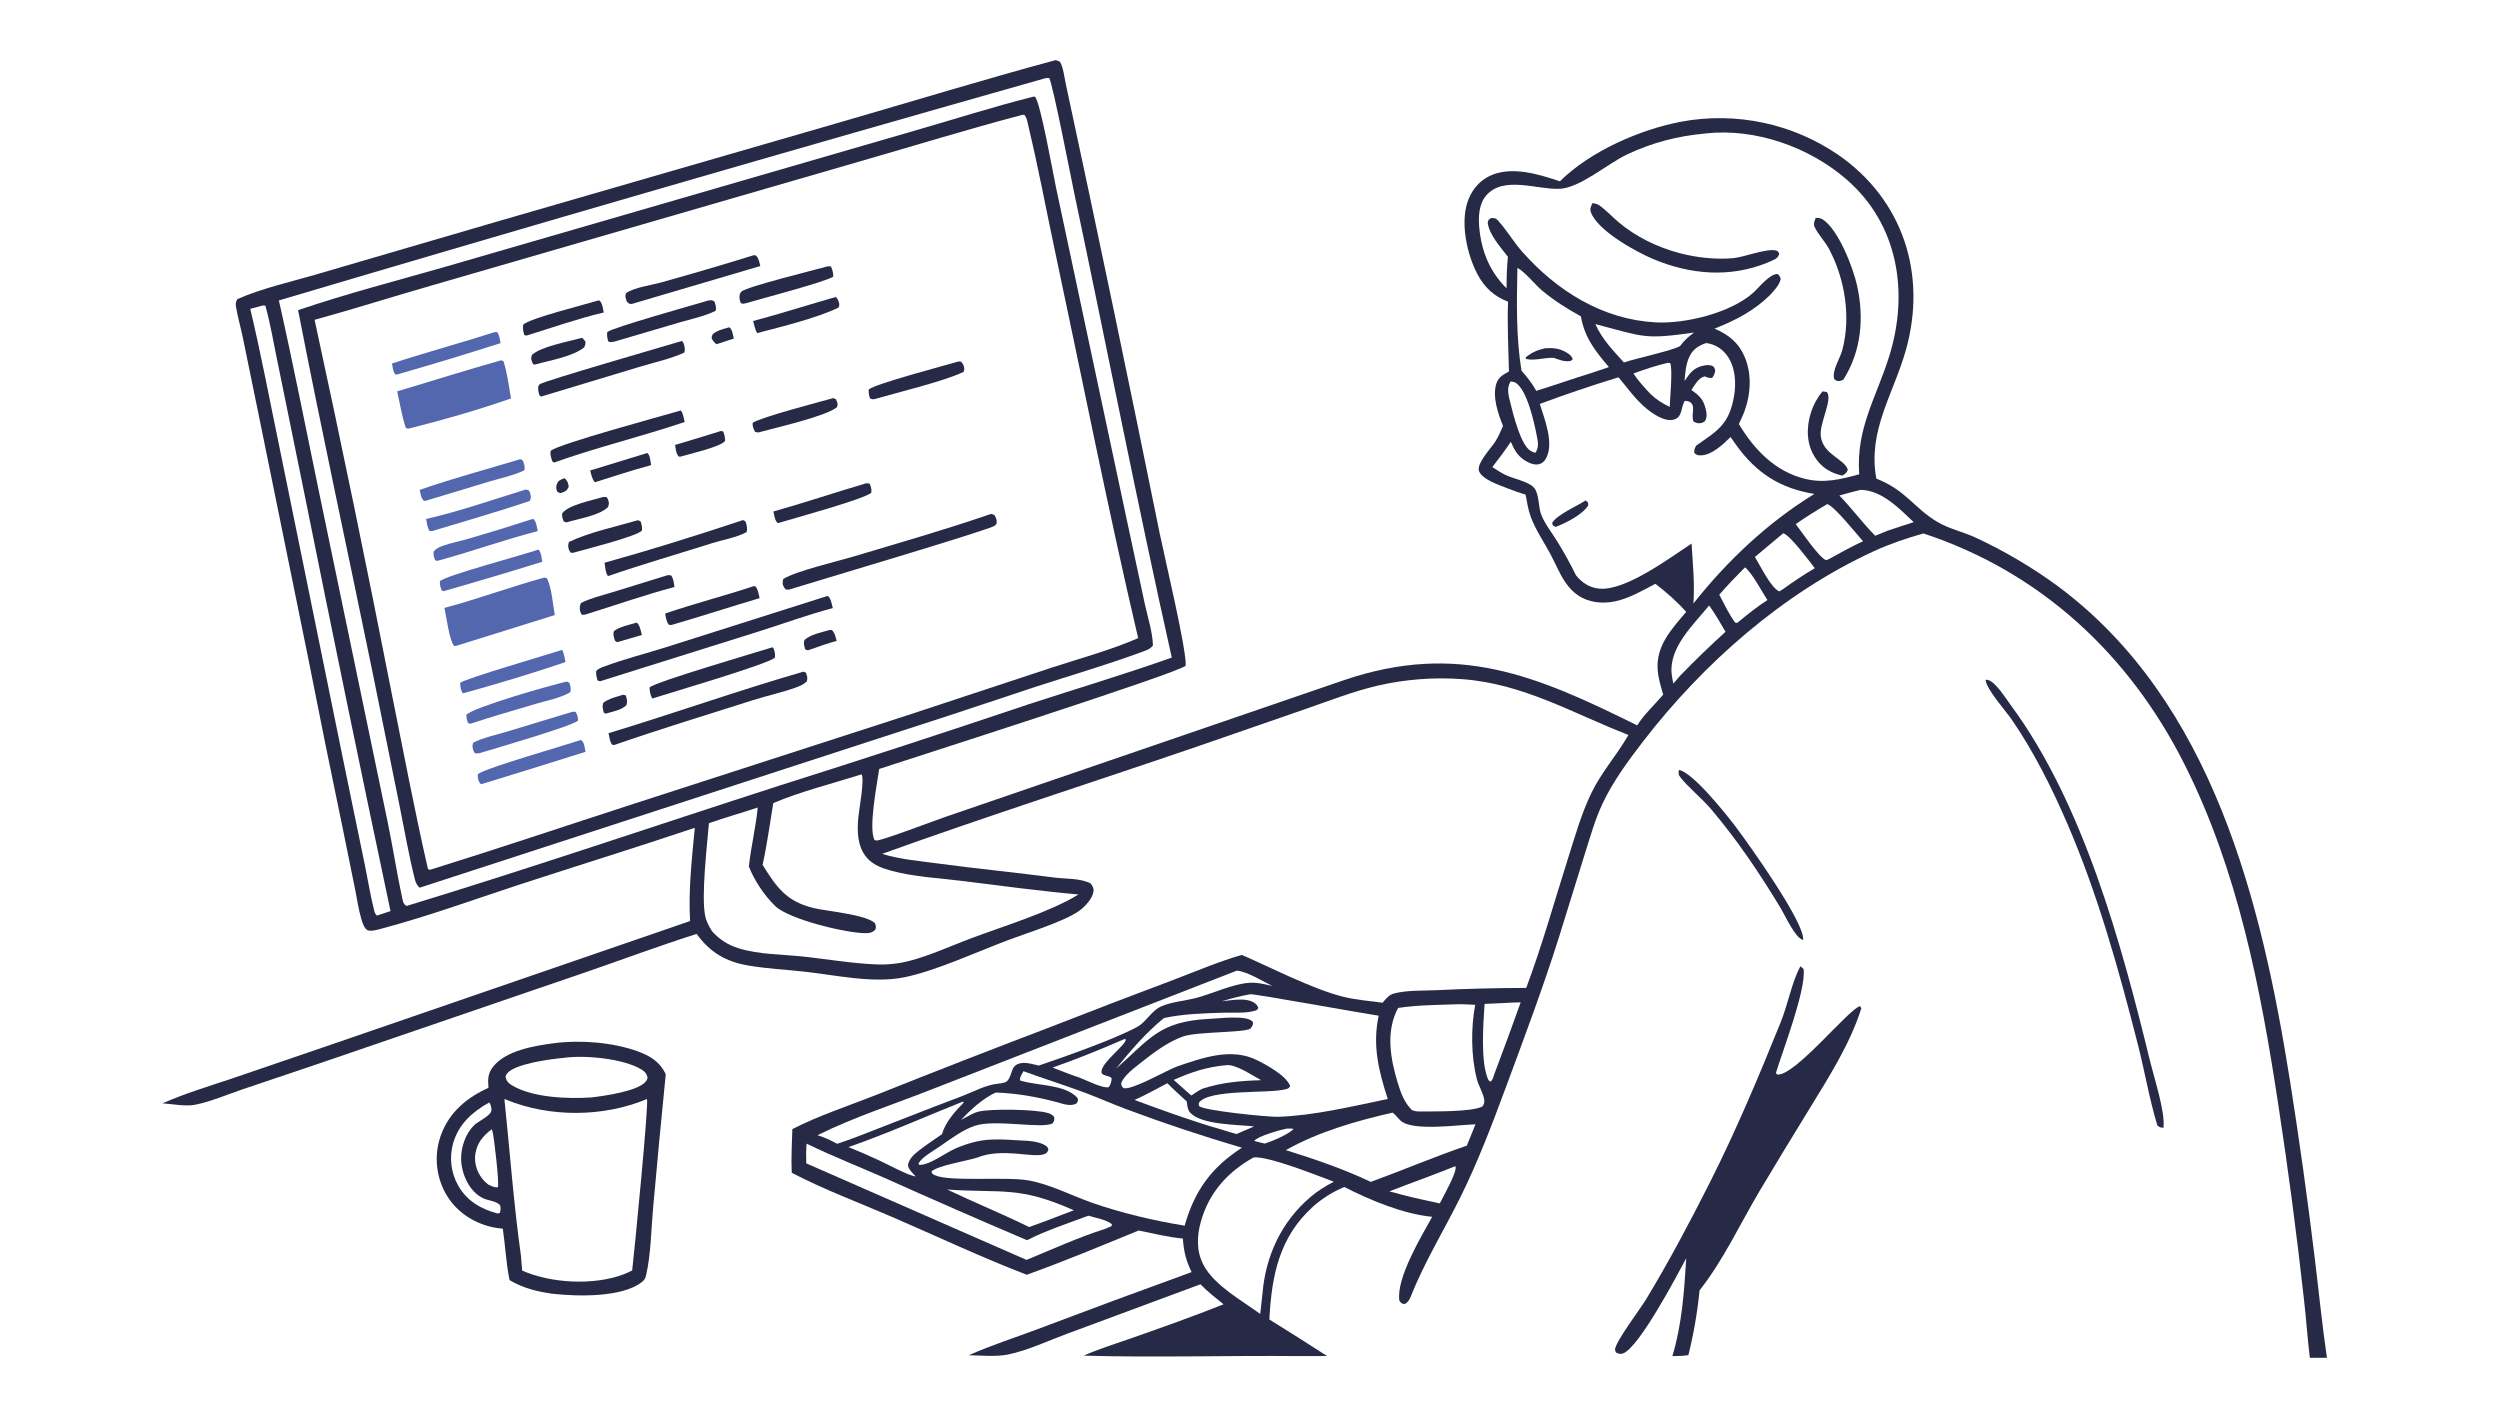 <svg xmlns="http://www.w3.org/2000/svg" style="display: block;" viewBox="0 0 2048 1152" width="1820" height="1024" preserveAspectRatio="none"><path transform="translate(0,0)" fill="rgb(255,255,255)" d="M 0 0 L 2048 0 L 2048 1152 L 0 1152 L 0 0 z"></path><path transform="translate(0,0)" fill="rgb(39,42,70)" d="M 864.88 49.211 L 868.249 50.497 C 871.066 54.878 871.871 63.146 873.017 68.353 C 899.421 190.984 925.081 313.772 949.997 436.714 C 953.745 455.056 972.255 532.793 971.326 545.191 C 966.329 550.976 741.437 622.729 720.237 629.776 C 718.499 642.049 711.402 677.753 716.304 687.815 C 716.838 688.009 717.338 688.371 717.905 688.397 C 722.205 688.598 766.589 671.706 774.319 669.088 L 1101.35 556.924 C 1194.29 525.48 1258.97 553.342 1341.2 594.094 C 1346.84 585.007 1355.54 577.132 1362.49 568.93 C 1360.57 562.365 1358.54 555.71 1357.98 548.862 C 1356.36 528.924 1369.43 515.198 1381.35 501.092 C 1373.61 492.547 1365.21 485.107 1356.06 478.111 C 1345.7 483.622 1334.69 490.033 1323.13 492.492 C 1312.87 494.673 1301.72 493.61 1292.86 487.671 C 1288.75 484.919 1285.4 481.314 1282.59 477.275 C 1277.59 470.11 1274.34 461.686 1270.22 454.002 C 1264.84 443.969 1258.07 434.154 1254.06 423.487 C 1251.87 417.66 1250.95 411.212 1249.76 405.105 C 1244.81 403.625 1239.93 401.925 1235.13 400.01 C 1228.59 397.378 1214.45 392.946 1211.65 385.947 C 1209.2 379.818 1221.67 366.813 1224.93 361.669 C 1227.46 357.692 1229.35 353.182 1231.28 348.892 C 1227.25 338.931 1222.49 325.125 1225.71 314.48 C 1227.42 308.802 1231.25 306.974 1236.13 304.248 C 1235.72 285.094 1234.66 266.314 1235.39 247.109 C 1223.78 242.633 1215.98 235.374 1210.19 224.297 C 1201.76 208.196 1196.44 183.517 1202.02 165.958 C 1204.99 156.62 1211.05 148.716 1219.92 144.315 C 1237.53 135.573 1260.39 142.563 1277.84 148.519 C 1302.76 123.852 1343.42 106.013 1377.59 99.598 C 1422.17 91.402 1468.19 101.122 1505.64 126.646 C 1559.08 163.478 1578.81 224.846 1561.24 286.909 C 1551.03 322.988 1529.84 352.878 1537.09 391.974 C 1561.57 401.631 1567.74 415.982 1587.18 427.505 C 1596.36 432.949 1607.94 435.562 1617.75 439.988 C 1641.9 451.134 1664.86 464.689 1686.29 480.448 C 1812.56 574.622 1852.61 738.277 1876.03 885.587 C 1883.64 933.789 1890.39 982.124 1896.26 1030.57 C 1899.59 1057.71 1902.27 1085 1906.22 1112.06 L 1892.24 1112.04 C 1890.28 1096.54 1889.33 1080.9 1887.53 1065.38 C 1881.59 1011.59 1874.52 957.935 1866.33 904.445 C 1851.83 809.056 1833.18 712.447 1789.34 625.579 C 1744.12 535.951 1671.63 468.501 1575.67 436.899 C 1561.67 440.834 1547.95 445.495 1534.73 451.585 C 1460.69 485.699 1395.43 543.118 1345.87 607.427 C 1333.85 623.023 1321.32 640.093 1312.91 657.908 C 1306.72 671.003 1302.8 685.148 1298.42 698.921 L 1277.13 767.502 C 1263.97 809.158 1248.65 849.895 1233.48 890.842 C 1222.41 920.736 1210.88 951.073 1196.76 979.683 C 1183.07 1007.39 1167.09 1033.22 1155.61 1062.03 C 1154.57 1064.63 1153.2 1066.87 1150.55 1068.04 C 1147.87 1067.47 1147.91 1067.47 1146.36 1065.19 C 1143.67 1046.78 1164.29 1012.78 1173.23 996.563 C 1149.64 994.353 1122.29 982.894 1101.2 972.128 C 1091.69 976.248 1083.39 981.263 1075.65 988.211 C 1047.91 1013.14 1041.66 1045.06 1039.87 1080.66 C 1055.72 1090.49 1071.49 1100.46 1087.17 1110.58 L 1064.25 1110.64 C 1005.44 1110.07 946.507 1111.94 887.714 1110.28 C 900.429 1104.63 914.134 1100.49 927.267 1095.85 C 952.416 1086.96 977.557 1078.15 1002.32 1068.21 C 995.828 1062.96 989.23 1057.85 983.432 1051.83 L 874.939 1092.05 C 859.085 1097.86 842.246 1105.95 825.795 1109.33 C 815.895 1111.36 803.866 1110.1 793.69 1109.94 C 811.746 1101.8 831.097 1095.73 849.642 1088.71 C 891.71 1072.8 933.888 1057.17 976.173 1041.84 C 971.511 1032.42 969.752 1024.82 968.989 1014.36 C 956.988 1013.35 944.614 1010.13 932.775 1007.78 C 902.521 1020.19 871.902 1032.98 841.141 1044.03 C 804.247 1029.86 768.004 1012.78 731.715 997.061 C 704.211 985.146 675.132 974.365 648.606 960.526 C 648.02 948.649 648.742 936.634 649.086 924.752 C 670.764 913.55 695.532 905.572 718.315 896.532 C 764.483 878.071 810.811 860.013 857.293 842.358 C 892.478 828.607 927.754 815.088 963.118 801.805 C 980.967 795.051 998.999 787.281 1017.36 782.076 C 1041.54 792.587 1074.79 809.793 1099.7 816.177 C 1110.33 818.901 1121.81 819.774 1132.67 821.219 C 1133.7 819.931 1134.75 818.648 1135.9 817.461 C 1137.61 815.697 1139.6 814.261 1142.01 813.64 C 1152.62 810.902 1165.02 811.454 1175.97 810.985 C 1200.72 809.781 1225.5 809.154 1250.28 809.103 C 1263.27 774.481 1273.23 738.635 1284.41 703.39 C 1290.12 685.401 1295.29 666.872 1303.48 649.813 C 1311.71 632.667 1324.12 618.99 1333.5 602.77 L 1333.99 601.917 C 1288.25 584.172 1247.68 559.752 1197.41 556.202 C 1174.31 554.549 1151.1 556.352 1128.54 561.551 C 1108.59 566.23 1089.53 573.721 1070.2 580.434 L 980.386 611.529 C 894.572 640.898 807.955 668.609 722.622 699.317 C 737.542 703.888 753.784 705.24 769.227 707.307 C 800.663 711.514 832.229 714.626 863.681 718.698 C 872.798 719.878 885.123 719.152 893.38 723.509 C 895.128 725.718 896.197 727.386 895.743 730.42 C 894.9 736.061 888.635 742.68 884.207 745.88 C 872.099 754.631 841.21 764.133 825.89 769.919 C 800.557 779.487 766.683 795.072 741.108 800.347 C 715.122 805.706 684.546 798.516 658.285 795.712 C 643.404 794.124 628.18 793.31 613.424 790.846 C 594.945 787.759 581.632 780.148 570.703 764.856 C 540.29 774.526 510.158 785.811 479.963 796.192 L 267.363 868.975 L 198.304 892.3 C 185.908 896.524 172.824 902.128 160.011 904.766 C 152.185 906.376 141.204 904.173 133.098 903.634 C 151.299 895.562 171.184 889.672 190.081 883.278 L 275.245 854.178 L 565.312 754.342 C 563.805 729.587 566.824 702.69 569.192 677.972 C 521.224 694.101 472.752 709.035 424.642 724.78 C 388.041 736.758 351.212 750.222 314.041 760.162 C 310.902 761.002 303.776 763.295 300.993 761.786 C 298.361 760.358 296.941 755.82 296.121 753.108 C 293.736 745.223 292.604 736.713 290.954 728.627 L 281.269 680.929 C 271.429 633.828 261.862 586.67 252.569 539.457 L 212.004 340.235 L 198.889 276.307 C 197.164 268.005 194.747 259.641 193.342 251.301 C 192.875 248.533 193.125 247.349 194.417 244.983 C 215.59 235.695 239.373 230.642 261.509 224.034 L 410.115 180.617 L 688.824 99.971 C 747.44 82.987 805.965 65.089 864.88 49.211 z"></path><path transform="translate(0,0)" fill="rgb(255,255,255)" d="M 855.983 64.162 C 857.17 63.819 858.289 63.881 859.514 63.882 C 862.624 69.435 877.358 145.605 879.961 157.899 C 906.812 284.712 931.571 412.088 959.918 538.561 C 921.395 552.196 882.016 563.96 843.147 576.624 C 774.898 599.601 706.435 621.942 637.77 643.643 C 536.314 676.338 435.191 710.86 333.234 741.918 C 333.081 741.868 332.913 741.852 332.774 741.769 C 330.66 740.515 330.223 738.893 329.72 736.589 C 325.115 715.507 321.888 693.923 317.468 672.747 L 260.781 400.218 C 250.109 348.785 240.033 297.291 228.448 246.044 C 437.259 184.159 646.442 123.53 855.983 64.162 z"></path><path transform="translate(0,0)" fill="rgb(39,42,70)" d="M 846.652 79.141 L 847.827 79.159 C 852.246 83.408 862.584 141.692 864.922 152.746 L 923.175 426.226 L 937.797 494.458 C 940.135 505.321 944.251 517.694 944.482 528.702 C 941.92 531.977 938.095 532.963 934.244 534.375 C 905.938 544.748 876.821 553.23 848.155 562.556 C 802.285 577.942 756.318 593.036 710.256 607.836 L 343.74 727.027 C 341.538 725.001 340.522 722.85 339.805 719.999 C 334.869 700.361 331.398 680.109 327.384 660.248 L 304.923 549.234 C 284.734 450.826 263.362 352.625 244.206 254.011 C 283.533 240.591 324.404 230.091 364.358 218.617 L 545.947 165.982 L 749 107.092 C 781.506 97.714 813.837 87.382 846.652 79.141 z"></path><path transform="translate(0,0)" fill="rgb(255,255,255)" d="M 837.09 94.174 L 839.062 94.017 C 841.289 96.042 842.167 102.108 842.874 105.07 C 850.725 137.939 856.922 171.288 863.974 204.343 C 886.601 310.389 907.625 417.061 932.37 522.618 C 909.7 532.503 884.736 539.19 861.209 546.889 L 743.64 585.715 L 518.934 658.384 C 463.465 676.351 408.183 694.996 352.504 712.3 C 351.754 712.461 351.259 712.015 350.58 711.697 C 339.669 664.225 330.62 616.05 320.969 568.293 C 300.924 465.964 279.841 363.842 257.723 261.942 C 289.86 253.09 321.712 242.956 353.761 233.75 L 704.484 132.165 C 748.647 119.467 792.654 105.877 837.09 94.174 z"></path><path transform="translate(0,0)" fill="rgb(83,103,175)" d="M 410.474 295.103 L 412.403 295.727 C 415.615 305.397 416.802 316.276 418.648 326.308 C 391.353 335.822 362.256 344.205 334.221 351.161 L 332.378 350.326 C 329.251 340.732 327.552 330.36 325.363 320.5 C 353.748 312.107 381.975 303.093 410.474 295.103 z"></path><path transform="translate(0,0)" fill="rgb(83,103,175)" d="M 445.605 473.093 C 446.271 473.049 447.426 473.459 448.039 473.605 C 452.048 481.802 452.847 494.696 454.459 503.734 L 373.201 529.109 L 371.849 528.881 C 367.927 523.637 365.765 505.269 364.094 497.894 C 391.427 490.54 418.253 480.653 445.605 473.093 z"></path><path transform="translate(0,0)" fill="rgb(39,42,70)" d="M 677.935 488.076 C 678.063 488.143 678.202 488.194 678.32 488.278 C 680.732 490.01 681.466 495.185 682.235 498.022 C 661.479 503.485 640.972 511.103 620.462 517.51 L 491.522 557.977 L 489.492 557.246 C 488.748 554.58 488.027 552.306 488.442 549.499 C 490.216 547.567 492.729 546.717 495.14 545.813 C 511.773 539.57 529.538 535.196 546.493 529.774 L 677.935 488.076 z"></path><path transform="translate(0,0)" fill="rgb(39,42,70)" d="M 811.613 420.965 C 812.798 420.951 813.487 421.331 814.591 421.759 C 815.997 424.173 816.716 425.653 816.517 428.48 C 816.146 428.999 815.568 430.108 815.097 430.469 C 810.436 434.044 665.16 476.967 646.292 482.919 L 643.683 482.798 C 643.311 482.369 642.825 481.845 642.497 481.355 C 640.84 478.875 640.955 476.885 641.613 474.21 C 651.357 467.888 686.122 459.694 698.911 455.865 C 736.462 444.623 774.584 433.754 811.613 420.965 z"></path><path transform="translate(0,0)" fill="rgb(39,42,70)" d="M 658.243 550.064 L 660.265 550.928 C 661.182 553.943 661.885 555.113 660.871 558.195 C 658.383 560.452 655.46 561.797 652.329 562.946 C 640.93 567.127 628.659 569.671 617.045 573.364 C 579.099 585.427 540.826 597.077 503.218 610.142 L 501.599 609.99 C 499.46 607.656 499.211 603.598 498.531 600.482 C 551.951 584.254 604.567 565.597 658.243 550.064 z"></path><path transform="translate(0,0)" fill="rgb(39,42,70)" d="M 608.536 425.986 C 609.903 426.234 609.984 426.596 610.949 427.53 C 611.698 430.477 612.548 432.831 611.584 435.836 C 603.309 440.28 592.023 442.106 582.994 444.971 C 554.912 453.881 526.439 462.027 498.614 471.677 L 497.833 471.54 C 495.929 468.509 495.772 464.391 495.266 460.879 C 533.103 450.35 571.253 438.389 608.536 425.986 z"></path><path transform="translate(0,0)" fill="rgb(39,42,70)" d="M 558.757 279.199 C 559.321 279.981 559.734 280.584 560.077 281.49 C 560.926 283.73 561.451 286.579 560.525 288.816 C 548.997 294.056 535.396 296.918 523.259 300.647 L 443.203 324.818 L 441.838 323.547 C 441 321.005 440.761 319.094 440.923 316.422 C 441.355 315.835 441.697 315.171 442.218 314.662 C 444.64 312.3 546.374 282.92 558.757 279.199 z"></path><path transform="translate(0,0)" fill="rgb(39,42,70)" d="M 557.764 336.188 C 559.564 338.285 560.212 342.862 560.927 345.598 C 525.512 357.563 488.95 366.329 453.722 378.866 L 452.416 377.744 C 451.535 374.886 450.315 372.021 451.271 369.042 C 459.255 363.194 540.384 341.203 557.764 336.188 z"></path><path transform="translate(0,0)" fill="rgb(39,42,70)" d="M 617.642 208.968 L 619.355 209.326 C 621.638 211.614 622.072 214.838 622.858 217.88 L 517.45 248.97 C 515.164 248.873 515.127 248.529 513.513 247.036 C 512.669 244.192 511.643 242.761 513.016 239.953 C 520.168 235.221 533.633 233.61 542.026 231.187 C 567.337 224.146 592.545 216.739 617.642 208.968 z"></path><path transform="translate(0,0)" fill="rgb(39,42,70)" d="M 632.728 530.142 L 633.556 530.77 C 634.638 533.569 635.19 535.422 634.808 538.505 C 630.806 543.524 546.474 568.147 534.33 572.081 C 532.816 569.295 532.07 566.157 532.167 562.987 C 537.125 558.328 620.639 533.97 632.728 530.142 z"></path><path transform="translate(0,0)" fill="rgb(39,42,70)" d="M 580.541 246.021 C 582.932 245.872 583.286 245.642 585.352 247.024 C 586.131 249.882 587.086 251.662 586.205 254.561 C 577.134 259.069 566.042 261.315 556.319 264.177 L 503.296 279.784 C 501.167 280.155 500.39 280.528 498.363 279.669 C 497.447 276.821 497.031 274.98 497.474 271.949 C 501.196 268.417 569.998 249.212 580.541 246.021 z"></path><path transform="translate(0,0)" fill="rgb(83,103,175)" d="M 405.117 272.044 L 407.024 271.875 C 409.273 274.364 409.366 277.76 410.058 281.013 C 381.94 290.003 353.688 298.566 325.31 306.7 L 323.938 306.749 C 321.835 304.254 321.745 300.881 321.1 297.705 C 348.938 288.576 377.227 280.993 405.117 272.044 z"></path><path transform="translate(0,0)" fill="rgb(83,103,175)" d="M 436.363 425.025 L 436.997 425.1 C 439.416 427.186 439.786 431.804 440.544 434.964 C 413 442.049 386 451.858 358.473 459.286 C 357.701 459.478 357.131 459.03 356.41 458.736 C 355.549 456.104 354.549 454.019 355.536 451.28 C 357.591 449.143 359.924 448.041 362.677 447.051 C 369.617 444.556 377.169 443.158 384.274 441.07 C 401.724 436.009 419.09 430.66 436.363 425.025 z"></path><path transform="translate(0,0)" fill="rgb(83,103,175)" d="M 475.751 606.088 C 475.978 606.19 476.222 606.259 476.431 606.394 C 478.637 607.812 479.119 613.282 479.657 615.733 C 451.225 624.722 422.746 633.566 394.223 642.265 C 393.663 641.881 393.446 641.792 393.014 641.152 C 391.669 639.16 391.109 636.3 391.502 633.983 C 397.867 628.971 462.272 610.598 475.751 606.088 z"></path><path transform="translate(0,0)" fill="rgb(83,103,175)" d="M 464.374 558.172 C 465.058 558.323 465.939 559.012 466.563 559.376 C 467.239 562.057 468.125 564.312 467.055 566.998 C 459.177 571.67 447.664 573.824 438.855 576.46 C 420.996 581.805 403.029 586.9 385.329 592.751 C 384.595 592.758 383.928 592.325 383.263 592.031 C 382.55 589.755 382.037 587.818 382.038 585.422 C 387.892 579.077 452.215 560.905 464.374 558.172 z"></path><path transform="translate(0,0)" fill="rgb(83,103,175)" d="M 468.605 583.037 C 469.811 582.768 470.472 582.898 471.674 583.083 C 472.916 585.516 473.437 587.31 473.591 590.04 C 471.154 594.057 401.924 614.027 392.38 616.983 L 389.019 616.949 C 388.539 616.197 388.065 615.486 387.775 614.633 C 387.022 612.422 386.709 610.428 387.657 608.274 C 395.738 604.082 405.845 602.08 414.577 599.424 L 468.605 583.037 z"></path><path transform="translate(0,0)" fill="rgb(83,103,175)" d="M 430.491 400.999 C 431.366 400.931 432.354 401.331 433.189 401.555 C 433.675 402.425 434.211 403.378 434.449 404.35 C 435.023 406.692 435.067 408.176 433.982 410.262 C 407.728 419.226 380.777 426.74 354.244 434.881 L 352.025 434.92 C 350.056 432.518 349.689 428.106 349.052 425.059 C 376.383 418.789 403.663 409.245 430.491 400.999 z"></path><path transform="translate(0,0)" fill="rgb(83,103,175)" d="M 460.567 532.218 C 462.025 535.014 462.554 539.103 463.29 542.216 C 435.716 551.626 407.379 560.054 379.305 567.856 C 377.419 565.762 376.983 562.013 376.96 559.316 C 379.859 556.051 450.905 535.479 460.567 532.218 z"></path><path transform="translate(0,0)" fill="rgb(83,103,175)" d="M 426.197 376.065 C 427.221 376.233 427.687 376.834 428.489 377.467 C 429.386 380.524 430.348 382.177 429.43 385.273 C 420.494 389.474 409.871 391.69 400.395 394.517 L 348.219 410.287 L 347.117 409.999 C 344.79 407.916 344.514 404.167 343.855 401.22 C 370.779 391.741 398.867 384.373 426.197 376.065 z"></path><path transform="translate(0,0)" fill="rgb(83,103,175)" d="M 441.09 450.094 C 443.477 452.449 443.586 456.766 444.216 460.084 C 417.315 468.454 390.312 476.495 363.215 484.205 L 361.721 483.357 C 360.819 480.769 360.168 478.783 360.401 475.979 C 364.291 471.565 429.556 454.187 441.09 450.094 z"></path><path transform="translate(0,0)" fill="rgb(39,42,70)" d="M 546.929 471.076 C 547.904 470.927 548.789 471.136 549.765 471.269 C 551.816 473.827 551.988 477.586 552.542 480.747 C 527.946 487.301 503.585 495.837 479.261 503.397 L 476.669 503.511 C 476.159 502.705 475.652 501.951 475.395 501.019 C 474.707 498.522 474.772 496.203 475.925 493.877 C 483.668 489.863 493.188 487.67 501.544 485.082 L 546.929 471.076 z"></path><path transform="translate(0,0)" fill="rgb(39,42,70)" d="M 708.643 396.086 C 710.181 395.691 710.889 395.719 712.408 396.179 C 713.583 398.831 714.083 400.559 713.82 403.466 C 709.004 408.501 649.516 424.757 639.241 427.88 L 637.107 428.441 C 634.564 425.913 634.384 422.341 633.56 418.892 C 658.715 411.877 683.573 403.462 708.643 396.086 z"></path><path transform="translate(0,0)" fill="rgb(39,42,70)" d="M 617.631 480.009 L 618.805 480.204 C 620.994 482.423 621.53 486.868 622.287 489.884 C 598.157 497.012 574.256 504.863 550.079 511.854 L 547.992 511.749 C 545.839 509.307 545.553 505.606 544.902 502.492 C 568.859 494.274 593.559 487.982 617.631 480.009 z"></path><path transform="translate(0,0)" fill="rgb(39,42,70)" d="M 677.793 218.168 C 678.894 217.968 679.615 218.074 680.713 218.215 C 682.019 221.193 682.593 223.258 682.635 226.567 C 675.706 231.047 622.063 245.053 610.27 248.537 C 608.549 248.873 608.415 248.87 606.814 248.161 C 605.733 245.457 605.571 243.801 606.022 240.926 C 606.39 240.37 607.025 239.057 607.507 238.686 C 612.988 234.463 666.1 221.483 677.793 218.168 z"></path><path transform="translate(0,0)" fill="rgb(39,42,70)" d="M 785.322 296.016 L 787.372 296.22 C 788.02 297.054 788.763 297.969 789.183 298.943 C 790.124 301.126 790.171 302.394 789.418 304.561 C 772.364 312.615 736.001 321.179 716.227 326.923 C 714.59 327.1 714.243 326.935 712.711 326.278 C 711.837 323.689 711.494 321.749 711.649 319.016 C 716.706 314.401 774.96 299.093 785.322 296.016 z"></path><path transform="translate(0,0)" fill="rgb(39,42,70)" d="M 684.764 243.198 C 685.584 244.226 686.45 245.304 686.878 246.563 C 687.649 248.833 687.947 249.737 686.862 251.948 C 668.906 260.611 640.018 267.593 620.297 272.79 C 618.611 270.425 617.814 265.756 616.971 262.916 C 639.712 256.849 662.129 249.643 684.764 243.198 z"></path><path transform="translate(0,0)" fill="rgb(39,42,70)" d="M 490.337 246.038 L 491.142 246.189 C 493.536 248.318 493.919 252.833 494.598 255.914 C 473.34 260.929 452.223 268.405 431.332 274.827 L 429.529 274.452 C 428.549 271.324 428.188 269.231 428.564 265.913 C 433.561 260.749 480.684 249.05 490.337 246.038 z"></path><path transform="translate(0,0)" fill="rgb(39,42,70)" d="M 682.39 326.094 C 683.251 326.168 684.013 326.618 684.801 326.961 C 685.944 329.668 686.577 330.409 685.779 333.348 C 677.29 340.894 635.003 350.339 621.228 354.196 C 620.257 354.183 619.423 353.893 618.491 353.641 C 617.288 351.087 616.185 349.131 616.673 346.21 C 624.89 341.237 669.66 329.685 682.39 326.094 z"></path><path transform="translate(0,0)" fill="rgb(39,42,70)" d="M 522.532 426.07 C 523.189 426.172 524.137 426.713 524.757 426.987 C 525.7 429.676 526.141 431.616 525.893 434.469 C 522.479 439.14 477.106 450.543 469.053 452.844 L 467.43 452.549 C 466.887 451.795 466.293 450.951 466.011 450.058 C 465.285 447.756 465.236 446.079 466.144 443.867 C 482.672 435.849 504.742 431.311 522.532 426.07 z"></path><path transform="translate(0,0)" fill="rgb(39,42,70)" d="M 529.899 371.106 L 530.608 371.252 C 532.667 373.301 532.863 378 533.414 380.938 C 517.911 385.094 502.634 390.131 487.331 394.965 C 484.977 392.536 484.39 388.524 483.485 385.33 L 529.899 371.106 z"></path><path transform="translate(0,0)" fill="rgb(39,42,70)" d="M 474.781 277.166 L 477.02 276.704 L 479.524 279.623 C 479.796 281.713 479.453 282.649 478.514 284.514 C 469.138 292.144 450.046 295.185 438.417 298.551 L 436.98 298.465 C 436.576 297.845 436.165 297.247 435.914 296.544 C 434.983 293.938 434.837 293.015 435.844 290.583 C 443.501 283.789 464.611 280.022 474.781 277.166 z"></path><path transform="translate(0,0)" fill="rgb(39,42,70)" d="M 590.472 353.019 L 592.363 353.288 C 593.581 356.109 593.944 358.081 594.011 361.131 C 590.402 365.996 564.167 371.982 557.211 374.039 L 556.068 373.913 C 553.688 371.45 553.638 367.773 552.992 364.436 C 565.509 360.709 578.003 356.903 590.472 353.019 z"></path><path transform="translate(0,0)" fill="rgb(39,42,70)" d="M 494.047 407.075 C 494.931 406.918 496 407.08 496.903 407.115 C 497.34 407.703 497.782 408.264 498.043 408.959 C 499.092 411.755 499.003 412.748 498.047 415.412 C 490.547 422.375 474.099 424.763 464.334 427.762 C 463.233 427.862 462.795 427.486 461.805 427.043 C 460.885 424.74 460.252 423.054 460.504 420.553 C 465.1 413.567 485.699 409.6 494.047 407.075 z"></path><path transform="translate(0,0)" fill="rgb(39,42,70)" d="M 679.598 515.96 L 681.477 516.015 C 683.944 518.167 684.5 521.862 685.398 524.914 C 677.86 526.932 670.563 529.551 663.216 532.165 C 661.314 532.7 661.368 532.663 659.586 531.79 C 658.814 528.674 657.957 527.114 659.064 524.051 C 664.428 519.447 672.917 517.965 679.598 515.96 z"></path><path transform="translate(0,0)" fill="rgb(39,42,70)" d="M 521.136 510.02 L 521.986 510.212 C 524.229 512.262 525.011 517.122 525.842 520.039 L 505.771 525.927 C 504.965 525.768 504.326 525.105 503.674 524.62 C 502.967 521.736 501.93 519.686 502.951 516.833 C 507.784 513.153 515.327 511.86 521.136 510.02 z"></path><path transform="translate(0,0)" fill="rgb(39,42,70)" d="M 510.558 568.967 L 512.697 569.569 C 513.545 572.872 514.156 574.146 513.212 577.481 C 509.321 581.538 501.852 582.745 496.5 584.381 C 495.703 584.509 495.208 583.929 494.541 583.514 C 493.951 580.42 493.053 578.48 494.316 575.51 C 498.739 572.067 505.264 570.683 510.558 568.967 z"></path><path transform="translate(0,0)" fill="rgb(39,42,70)" d="M 597.394 268.071 L 597.746 268.162 C 600.003 270.284 600.375 274.253 601.157 277.271 L 587.011 281.919 C 585.317 281.036 584.263 279.102 583.129 277.58 C 582.857 275.735 583.175 275.139 584.003 273.56 C 587.806 270.426 592.749 269.411 597.394 268.071 z"></path><path transform="translate(0,0)" fill="rgb(39,42,70)" d="M 462.106 391.685 C 462.513 391.828 462.808 391.892 463.139 392.235 C 465.003 394.164 465.668 396.187 465.873 398.751 C 464.09 402.466 463.14 402.294 459.452 403.833 C 458.066 403.772 457.579 403.278 456.431 402.577 C 455.516 400.364 455.382 398.512 456.275 396.23 C 457.426 393.287 459.46 392.904 462.106 391.685 z"></path><path transform="translate(0,0)" fill="rgb(255,255,255)" d="M 1396.52 109.402 C 1396.8 109.355 1397.08 109.29 1397.37 109.259 C 1438.04 104.85 1481.96 120.349 1512.64 146.925 C 1554.98 183.61 1563.88 239.266 1547.78 291.332 C 1537.17 325.643 1520.29 350.651 1523.07 388.452 C 1507.96 392.603 1494.34 396.008 1478.64 392.159 C 1454.16 386.156 1436.96 368.181 1424.5 347.279 C 1425.63 344.935 1426.71 342.564 1427.73 340.168 C 1434.01 325.428 1435.65 307.828 1429.44 292.777 C 1424.49 280.803 1416.13 274.053 1404.53 269.135 C 1421.28 262.651 1437.09 254.436 1449.93 241.714 C 1453.34 237.909 1457.73 233.51 1458.78 228.356 C 1458.07 226.36 1457.91 225.88 1456.26 224.415 C 1449.7 224.166 1441 235.482 1436.28 239.715 C 1417.76 256.29 1380.57 265.374 1356.07 264.011 C 1312.6 261.593 1275.39 238.167 1247.1 206.276 C 1239.95 198.218 1234.48 188.68 1227.31 180.785 C 1225.24 178.498 1224.81 178.724 1221.7 178.563 C 1219.43 179.754 1219.49 179.75 1218.7 182.19 C 1219.84 192.232 1229.3 202.463 1235.28 210.306 C 1234.42 218.951 1234.17 227.446 1234.17 236.132 C 1220.33 222.422 1213.49 205.465 1211.8 186.231 C 1211.03 177.451 1211.47 167.072 1217.53 160.055 C 1231.65 143.712 1259.32 155.425 1277.51 154.646 C 1294.38 153.924 1316.67 134.18 1332.9 126.491 C 1353.14 116.905 1374.24 111.382 1396.52 109.402 z"></path><path transform="translate(0,0)" fill="rgb(39,42,70)" d="M 1304.52 166.404 C 1306.5 166.604 1308.29 166.902 1309.97 168.066 C 1315.67 172.023 1320.8 177.68 1326.17 182.181 C 1340.28 194.014 1357.83 202.525 1375.6 207.228 C 1389.71 210.966 1405.27 212.695 1419.85 211.444 C 1428.59 210.693 1447.95 202.937 1455.31 205.276 C 1456.73 205.727 1456.86 206.564 1457.54 207.796 C 1456.86 210.171 1456.42 210.449 1454.52 212.094 C 1452.35 213.174 1450.14 214.177 1447.89 215.101 C 1417.12 227.665 1384.72 224.924 1354.34 212.172 C 1339.92 206.118 1308.78 188.934 1303.25 173.863 C 1302.22 171.052 1303.34 168.917 1304.52 166.404 z"></path><path transform="translate(0,0)" fill="rgb(39,42,70)" d="M 1487.43 178.454 C 1489.59 178.427 1491.4 178.564 1493.27 179.778 C 1505.99 188.074 1517.98 218.919 1521.28 233.734 C 1527.21 260.4 1524.84 287.598 1510.1 310.915 C 1509.28 311.315 1508.36 311.806 1507.46 311.963 C 1505.22 312.357 1504.35 311.872 1502.65 310.535 C 1500.37 303.896 1507.31 293.666 1509.12 287.009 C 1516.48 259.862 1511.42 228.367 1498.27 203.743 C 1494.94 197.511 1489.43 192.179 1486.49 185.794 C 1485.3 183.209 1486.6 180.928 1487.43 178.454 z"></path><path transform="translate(0,0)" fill="rgb(39,42,70)" d="M 1493.04 320.544 L 1496.5 321.037 C 1501.81 326.92 1490.06 346.698 1491.62 357.585 C 1493.79 372.681 1511.4 375.97 1513.74 384.841 C 1512.59 387.546 1511.66 387.951 1509.29 389.53 C 1503.46 388.265 1498.12 386.046 1493.51 382.19 C 1486 375.914 1481.73 366.632 1481.07 356.943 C 1480.19 344.163 1484.7 330.241 1493.04 320.544 z"></path><path transform="translate(0,0)" fill="rgb(255,255,255)" d="M 1397.69 280.949 C 1397.92 280.98 1398.15 281.007 1398.37 281.041 C 1405.09 282.052 1410.85 285.784 1414.86 291.251 C 1421.51 300.302 1422.4 313.26 1420.6 323.994 C 1416.61 347.745 1406.96 352.731 1389.45 364.991 C 1388.19 367.479 1387.86 368.157 1387.94 370.912 C 1389.72 372.568 1390.55 372.956 1393.05 372.952 C 1402.22 372.936 1411.45 363.991 1417.66 357.944 C 1419.27 360.246 1420.9 362.537 1422.54 364.815 C 1439.05 387.641 1458.47 400.025 1486.35 404.527 C 1448.11 427.942 1415.04 459.219 1387.25 494.239 C 1388.4 478.02 1386.74 461.404 1385.72 445.204 C 1367.87 456.885 1331.34 484.299 1309.95 482.071 C 1301.9 481.234 1296.08 477.301 1291.05 471.182 C 1286.44 461.816 1281.4 452.671 1275.94 443.774 C 1271.7 436.908 1265.5 429.066 1262.61 421.557 C 1260.95 417.236 1260.81 411.936 1259.87 407.384 C 1259.25 404.414 1258.43 401.077 1256.18 398.9 C 1251.31 394.206 1239.92 392.099 1233.56 389.095 C 1229.71 387.277 1226.08 384.851 1222.51 382.546 C 1227.79 375.779 1232.85 368.953 1237.67 361.846 C 1240.61 368.537 1243.26 373.581 1249.7 377.429 C 1253.02 379.412 1257.38 381.251 1261.29 380.038 C 1263.71 379.285 1265.47 377.392 1266.63 375.196 C 1273.19 362.79 1265.26 343.174 1261.4 330.833 C 1282.68 322.904 1304.19 315.622 1325.91 308.996 C 1333.36 317.952 1340.01 327.484 1349.13 334.9 C 1354.23 339.041 1362.92 344.971 1369.93 343.9 C 1378.76 342.551 1376.63 333.599 1380.23 328.3 C 1381.19 328.355 1382.32 328.384 1383.23 328.718 C 1390.21 331.29 1384.82 339.972 1387.35 345.245 C 1388.29 345.74 1389.32 346.276 1390.36 346.486 C 1392.8 346.973 1394.66 346.441 1396.62 345.058 C 1398.27 342.412 1398.3 340.032 1397.74 337.04 C 1396.09 328.131 1393.04 324.481 1385.61 319.476 C 1388.32 315.373 1391.34 309.428 1396.46 308.265 C 1398.66 309.127 1400.21 309.804 1402.59 309.501 C 1404.32 307.374 1404.73 305.785 1405.11 303.098 C 1404.66 301.963 1404.49 300.839 1403.46 300.116 C 1401.4 298.659 1398.37 298.904 1396.01 299.344 C 1387.68 300.898 1384.47 305.342 1379.97 312.049 C 1380.58 305.372 1381.01 298.196 1383.97 292.082 C 1386.94 285.934 1391.42 283.108 1397.69 280.949 z"></path><path transform="translate(0,0)" fill="rgb(39,42,70)" d="M 1298.96 409.858 L 1300.98 411.645 L 1301.07 413.902 C 1296.32 421.653 1282.68 428.348 1274.33 431.583 L 1271.87 430.04 L 1271.58 428.13 C 1275.41 421.615 1292.18 414.275 1298.96 409.858 z"></path><path transform="translate(0,0)" fill="rgb(255,255,255)" d="M 705.846 634.18 C 708.316 638.666 703.74 662.881 703.127 669.516 C 702.074 680.915 702.268 693.293 710.078 702.44 C 714.989 708.193 722.272 710.945 729.394 712.926 C 748.004 718.103 769.09 719.147 788.272 721.507 C 819.957 725.405 851.728 729.793 883.534 732.562 C 859.46 747.3 821.981 758.494 794.609 768.822 C 778.548 774.882 762.141 782.44 745.561 786.822 C 736.38 789.248 727.537 790.212 718.033 789.843 C 698.367 789.078 678.286 785.654 658.689 783.498 C 641.309 781.586 621.788 781.85 605.159 776.671 C 596.259 773.9 589.706 769.638 583.418 762.824 C 580.812 758.641 578.584 754.733 577.632 749.846 C 574.427 733.399 579.196 692.679 580.764 674.206 C 593.917 669.541 607.491 665.823 620.737 661.36 C 619.151 677.537 615.23 693.474 613.464 709.666 C 618.13 721.432 625.959 733.116 634.99 742.001 C 646.184 753.016 694.56 764.642 709.782 764.258 C 712.996 764.176 714.949 763.582 717.163 761.281 C 717.651 758.661 717.747 758.325 716.651 755.923 C 708.755 748.934 678.265 746.419 666.924 743.771 C 644.495 738.534 636.263 726.92 624.703 708.274 C 628.423 691.699 630.638 674.525 633.466 657.76 C 655.704 648.193 682.546 641.597 705.846 634.18 z"></path><path transform="translate(0,0)" fill="rgb(255,255,255)" d="M 838.399 877.327 C 855.038 883.347 871.934 888.688 888.522 894.838 C 900.015 899.098 911.196 904.16 922.684 908.438 C 953.86 920.086 985.446 930.604 1017.38 939.974 C 992.422 956.097 978.527 975.193 970.473 1003.82 C 945.138 999.701 918.316 993.413 894.134 984.892 C 876.958 978.84 860.06 969.783 842.057 966.681 C 823.871 963.546 777.873 968.014 765.909 962.522 C 763.903 961.602 763.792 961.488 763.029 959.431 C 768.453 954.483 792.119 950.774 800.36 948.129 C 821.478 939.574 846.346 948.878 855.621 945.177 C 857.901 944.267 858.185 943.361 858.9 941.238 L 857.645 938.939 C 851.333 934.371 842.294 934.385 834.79 933.954 C 823.064 933.28 811.109 932.273 799.563 934.978 C 793.702 936.352 787.686 938.38 782.195 940.841 C 774.242 944.406 761.33 954.395 752.966 954.046 L 752.396 952.783 C 755.609 947.471 764.752 942.484 770.054 938.828 C 778.849 932.764 788.369 925.462 798.534 922.034 C 815.262 916.393 853.06 924.723 862.172 920.107 C 863.829 917.939 863.693 917.67 863.627 914.906 C 862.293 913.115 860.783 912.302 858.701 911.628 C 848.995 908.488 811.917 907.875 801.564 910.431 C 796.871 911.59 791.698 914.952 787.376 917.183 C 795.163 908.757 805.197 899.637 815.669 894.793 C 832.506 895.363 849.039 898.207 865.281 902.549 C 870.578 903.965 877.003 906.561 881.928 903.686 C 883.153 901.659 883.318 901.754 882.757 899.301 C 872.788 887.8 848.987 889.385 835.606 884.859 C 835.278 882.132 837.159 879.753 838.399 877.327 z"></path><path transform="translate(0,0)" fill="rgb(255,255,255)" d="M 1024.25 814.301 C 1027.24 813.739 1118.09 830.286 1129.42 831.859 C 1124.16 855.949 1129.37 877.09 1136.86 900.077 C 1107.87 906.046 1076.59 913.687 1047.02 914.661 C 1039.07 914.923 986.145 909.638 982.407 905.915 C 981.828 905.338 982.092 903.989 982.095 903.177 C 990.469 891.639 1039.16 895.87 1053.15 892.105 C 1055.29 891.528 1055.82 891.372 1056.95 889.439 C 1053.5 880.796 1037.8 872.262 1029.64 868.235 C 1008.51 857.8 985.375 866.313 964.5 873.33 C 955.406 876.744 927.998 892.635 920.707 891.263 C 918.75 889.763 918.811 889.756 918.443 887.309 C 920.288 881.236 929.506 874.373 934.474 870.45 C 944.737 862.347 956.88 853.078 969.363 848.814 C 981.179 844.777 1019.37 845.895 1024.38 842.426 C 1026.06 840.025 1026.64 839.754 1026.36 836.895 C 1023.53 834.041 1018.77 833.685 1014.94 833.481 C 1006.77 833.045 998.41 834.043 990.249 834.469 C 949.765 836.587 942.067 850.636 914.156 875.337 C 926.009 860.628 938.799 845.748 953.485 833.792 C 968.562 830.433 986.305 829.888 1001.73 829.414 C 1009.84 829.164 1020.01 830.087 1027.73 827.867 C 1029.73 827.292 1029.82 827.218 1030.8 825.401 C 1030.17 823.742 1029.51 822.894 1028.12 821.766 C 1021.63 816.512 1008.42 819.282 1000.79 820.081 C 1008.65 817.684 1016.15 815.717 1024.25 814.301 z"></path><path transform="translate(0,0)" fill="rgb(255,255,255)" d="M 1027.01 947.904 C 1039.37 946.783 1079.57 962.958 1092.65 967.818 C 1085.84 971.425 1079.65 975.159 1073.74 980.169 C 1049.67 1000.58 1036.73 1028.61 1034.19 1059.76 L 1032.37 1076.1 C 1017.38 1065.18 995.464 1053.17 986.36 1036.83 C 980.028 1025.46 980.314 1012.78 983.741 1000.54 C 990.411 976.703 1005.69 959.777 1027.01 947.904 z"></path><path transform="translate(0,0)" fill="rgb(255,255,255)" d="M 215.399 250.178 L 217.386 250.336 C 221.6 265.298 224.159 281.231 227.367 296.463 L 248.809 401.599 C 271.915 516.591 295.615 631.463 319.906 746.211 L 308.788 749.837 C 307.267 748.726 306.797 746.802 306.345 745 C 303.358 733.107 301.43 720.754 298.954 708.725 L 283.07 631.779 L 228.974 366.464 C 221.097 328.615 213.982 290.527 205.002 252.925 L 215.399 250.178 z"></path><path transform="translate(0,0)" fill="rgb(255,255,255)" d="M 1195.12 822.463 C 1199.54 822.38 1204.06 822.779 1208.48 822.954 C 1204.9 841.951 1205.05 865.228 1209.88 883.97 C 1211.28 889.394 1214.96 894.999 1215.8 900.346 C 1216.22 903.069 1215.79 903.984 1214.42 906.178 C 1205.77 910.882 1173.27 910.201 1162.01 910.282 C 1159.99 910.223 1158.54 909.867 1156.65 909.183 C 1150.39 902.876 1147.59 895.265 1145.06 886.932 C 1138.98 866.962 1135.04 844.766 1145.32 825.496 C 1161.69 823.04 1178.6 823.045 1195.12 822.463 z"></path><path transform="translate(0,0)" fill="rgb(255,255,255)" d="M 1013.27 794.931 C 1022.2 795.922 1034.05 803.502 1042.3 807.491 C 1036.1 806.064 1029.35 804.382 1022.96 804.945 C 1009.01 806.171 994.007 813.486 980.397 817.174 C 971.131 819.685 959.812 820.414 951.194 824.265 C 943.042 827.909 939.095 836.959 931.542 841.055 C 912.806 851.218 872.297 865.424 850.951 872.702 C 846.858 871.777 841.83 870.158 837.638 870.562 C 827.006 871.584 830.155 880.077 825.046 885.383 C 823.57 886.916 819.414 887.364 817.324 887.577 C 807.154 888.614 797.555 894.165 788.013 897.744 C 758.808 908.701 729.881 920.339 700.756 931.505 C 695.818 933.433 690.767 935.075 685.749 936.781 C 680.458 933.742 675.489 931.552 669.658 929.729 C 700.556 914.41 734.316 903.753 766.356 890.997 L 1013.27 794.931 z"></path><path transform="translate(0,0)" fill="rgb(255,255,255)" d="M 1140.79 911.232 C 1143.14 912.81 1145.17 915.792 1147.3 917.77 C 1157 926.799 1194.77 921.166 1208.72 920.828 L 1201.62 938.295 C 1175.19 947.254 1149.2 958.417 1122.91 967.965 C 1100.36 957.27 1077.14 949.382 1053.36 941.951 C 1080.05 926.877 1111.13 918.032 1140.79 911.232 z"></path><path transform="translate(0,0)" fill="rgb(255,255,255)" d="M 1243.07 219.409 C 1248.89 222.3 1257.77 233.358 1263.35 238.016 C 1273.19 246.23 1283.87 252.943 1295.08 259.104 C 1298.12 276.674 1306.85 287.457 1318.01 300.662 L 1302.24 305.932 C 1287.6 310.436 1273.17 315.583 1258.52 320.088 C 1255.15 313.957 1250.93 308.754 1246.38 303.492 C 1241.9 275.915 1242.51 247.257 1243.07 219.409 z"></path><path transform="translate(0,0)" fill="rgb(39,42,70)" d="M 1265.87 285.195 C 1272.48 284.806 1277.4 285.243 1283.2 288.638 C 1285.61 290.051 1287.67 291.573 1288.37 294.325 L 1286.85 295.523 C 1281.83 296.703 1277.45 294.624 1272.73 293.064 C 1265.42 292.742 1256.85 295.717 1250.01 293.964 L 1249.93 292.652 C 1254.93 288.458 1259.54 286.692 1265.87 285.195 z"></path><path transform="translate(0,0)" fill="rgb(255,255,255)" d="M 660.701 936.646 C 681.576 946.76 703.254 955.333 724.496 964.654 C 763.276 982.069 802.23 999.094 841.351 1015.73 C 857.177 1007.64 874.88 1001.97 891.51 995.654 C 896.773 997.267 907.164 998.99 910.901 1002.8 L 910.579 1004.21 L 905.643 1006.32 C 883.921 1013.23 862.027 1023.13 840.93 1031.86 L 660.503 952.807 C 660.263 947.343 660.356 942.099 660.701 936.646 z"></path><path transform="translate(0,0)" fill="rgb(255,255,255)" d="M 788.905 902.158 C 789.413 903.319 789.592 902.891 788.953 903.535 C 782.246 910.294 774.264 919.433 771.685 928.875 C 765.512 933.154 759.208 937.357 753.232 941.906 C 749.121 945.035 744.524 949.062 743.767 954.427 C 744.519 958.071 747.66 960.763 750.081 963.427 C 745.584 963.583 725.261 952.63 719.59 950.091 C 711.514 946.329 703.337 942.788 695.069 939.471 C 726.645 928.47 757.812 914.58 788.905 902.158 z"></path><path transform="translate(0,0)" fill="rgb(255,255,255)" d="M 775.966 974.236 C 821.621 977.322 834.611 971.191 879.708 991.23 L 870.758 994.594 C 861.59 998.225 852.355 1001.68 843.057 1004.96 C 821.012 994.095 798.157 984.835 775.966 974.236 z"></path><path transform="translate(0,0)" fill="rgb(255,255,255)" d="M 1496.91 412.842 C 1502.8 414.643 1521.16 437.683 1526.19 443.28 C 1516.69 447.585 1507.6 452.784 1498.45 457.78 L 1496.05 458.825 C 1490.43 457.091 1475.39 434.845 1471.07 429.236 C 1479.48 423.341 1488.05 418.035 1496.91 412.842 z"></path><path transform="translate(0,0)" fill="rgb(255,255,255)" d="M 1460.77 436.768 C 1466.46 438.167 1482.09 459.588 1486.71 465.313 C 1477.7 470.657 1468.95 476.425 1460.5 482.598 C 1459.65 483.32 1458.45 483.814 1457.46 484.346 C 1450.43 480.988 1441.9 463.046 1437.62 456.155 L 1460.77 436.768 z"></path><path transform="translate(0,0)" fill="rgb(255,255,255)" d="M 1230.22 821.567 C 1235.37 821.161 1240.58 821.113 1245.74 820.912 C 1238.66 840.76 1231.4 860.539 1223.94 880.249 C 1223.28 882.518 1222.87 884.161 1221.18 885.873 L 1219.4 884.753 C 1212.64 870.729 1215.08 838.51 1216.17 822.229 L 1230.22 821.567 z"></path><path transform="translate(0,0)" fill="rgb(255,255,255)" d="M 1524.23 401.185 C 1541.61 401.498 1555.9 416.48 1567.71 427.661 C 1560.52 429.843 1553.4 432.299 1546.26 434.664 L 1536.18 438.794 C 1525.9 428.377 1517.05 416.414 1506.83 405.816 C 1512.57 404.077 1518.43 402.686 1524.23 401.185 z"></path><path transform="translate(0,0)" fill="rgb(255,255,255)" d="M 1400.13 495.88 C 1405.09 502.714 1409.23 510.156 1413.54 517.412 C 1400.9 528.887 1388.63 540.756 1376.74 553.002 L 1370.78 559.846 C 1370.26 557.293 1369.74 554.715 1369.45 552.125 C 1367.01 530.176 1387.47 511.456 1400.13 495.88 z"></path><path transform="translate(0,0)" fill="rgb(255,255,255)" d="M 1306.91 265.447 C 1346.59 275.727 1346.23 278.323 1387.75 272.353 C 1383.25 275.703 1379.58 278.883 1376.28 283.455 C 1370 287.146 1340.65 293.339 1330.31 296.862 C 1321.41 287.047 1312.37 277.676 1306.91 265.447 z"></path><path transform="translate(0,0)" fill="rgb(255,255,255)" d="M 1429.53 464.643 C 1435.92 470.025 1442.96 484.035 1447.86 491.467 C 1439.47 496.803 1431.94 502.916 1424.29 509.225 L 1423.05 510.205 L 1421.38 509.852 C 1416.26 502.901 1412.49 494.663 1408.44 487.035 C 1415.22 479.282 1422.25 471.927 1429.53 464.643 z"></path><path transform="translate(0,0)" fill="rgb(255,255,255)" d="M 956.31 887.161 C 961.394 892.291 966.751 897.122 972.085 901.987 C 972.175 902.49 972.279 902.99 972.355 903.494 C 972.789 906.378 972.895 908.804 974.911 911.148 C 983.628 921.284 1013.92 921.05 1027.36 922.528 L 1012.95 928.783 C 1009.55 927.89 1006.18 926.765 1002.81 925.752 C 977.751 918.624 953.799 909.899 929.391 900.859 C 938.536 896.805 947.407 891.737 956.31 887.161 z"></path><path transform="translate(0,0)" fill="rgb(255,255,255)" d="M 921.244 850.948 L 922.264 851.249 C 922.345 855.836 904.013 868.716 902.415 876.83 C 901.425 881.855 908.433 880.137 910.677 883.135 C 910.391 886.127 910.102 887.844 908.282 890.348 C 903.931 891.816 889.509 884.53 884.25 882.541 C 876.854 880.132 869.574 877.118 862.295 874.359 C 882.106 867.387 901.993 859.335 921.244 850.948 z"></path><path transform="translate(0,0)" fill="rgb(255,255,255)" d="M 1004.33 872.408 C 1012.04 871.158 1025.95 880.904 1033.1 884.675 C 1016.53 885.175 1000.88 886.44 985.062 891.632 C 981.898 893.094 978.829 895.351 975.859 897.202 L 961.485 884.423 C 975.854 878.043 988.632 873.832 1004.33 872.408 z"></path><path transform="translate(0,0)" fill="rgb(255,255,255)" d="M 1192.17 955.106 C 1192.21 955.149 1192.27 955.177 1192.3 955.234 C 1194.08 959.556 1181.89 980.615 1179.46 985.621 C 1169.08 983.25 1158.72 981.236 1148.42 978.456 L 1138.17 975.731 C 1156.14 968.743 1174.28 962.343 1192.17 955.106 z"></path><path transform="translate(0,0)" fill="rgb(255,255,255)" d="M 1237.46 312.389 C 1238.9 312.572 1240.5 312.767 1241.74 313.582 C 1251.17 319.757 1256.84 346.208 1258.93 356.863 C 1259.93 361.999 1260.89 366.286 1257.77 370.885 C 1256.48 370.47 1255.1 370.023 1253.93 369.324 C 1245.65 364.381 1239.6 339.211 1237.34 330.129 C 1235.8 323.931 1234 318.093 1237.46 312.389 z"></path><path transform="translate(0,0)" fill="rgb(255,255,255)" d="M 1366.08 297.173 L 1368.21 297.337 C 1370.43 302.071 1368.05 326.139 1367.85 333.264 C 1361.81 330.45 1356.79 327.18 1351.97 322.554 C 1347.11 317.367 1342 311.875 1338.11 305.912 C 1347.25 302.442 1356.59 299.524 1366.08 297.173 z"></path><path transform="translate(0,0)" fill="rgb(255,255,255)" d="M 1054.01 924.348 C 1056.07 924.154 1057.68 924.183 1059.71 924.571 C 1055.89 928.911 1041.77 934.919 1036.02 936.579 C 1033.15 935.955 1030.29 935.147 1027.45 934.419 C 1030.22 930.508 1048.89 925.352 1054.01 924.348 z"></path><path transform="translate(0,0)" fill="rgb(39,42,70)" d="M 453.928 854.375 C 475.222 851.535 502.108 853.654 522.366 861.021 C 532.709 864.783 540.602 869.659 545.391 879.765 C 541.748 916.22 538.293 952.693 535.026 989.184 C 533.419 1006.88 533.286 1026.6 529.408 1043.91 C 528.751 1046.84 528.189 1048.11 525.758 1050.03 C 509.545 1062.84 472.527 1061.78 453.096 1059.65 C 440.107 1057.88 428.896 1055.14 417.454 1048.45 C 414.527 1034.62 413.988 1020.28 411.894 1006.29 C 406.911 1005.89 401.795 1004.92 397.056 1003.31 C 382.154 998.265 370.136 988.399 363.331 974.099 C 356.64 959.933 355.964 943.663 361.458 928.992 C 368.383 910.531 382.701 898.807 400.159 890.902 C 399.647 884.018 399.472 879.351 403.902 873.689 C 414.382 860.293 437.994 856.448 453.928 854.375 z"></path><path transform="translate(0,0)" fill="rgb(255,255,255)" d="M 529.867 900.155 C 529.907 900.195 529.96 900.226 529.988 900.276 C 531.645 903.207 519.62 1025.82 517.88 1040.51 C 515.531 1041.68 513.148 1042.81 510.689 1043.74 C 486.312 1052.9 451.513 1051.1 427.808 1040.63 C 427.35 1036.7 427.137 1032.71 426.81 1028.77 C 420.803 986.231 417.678 942.82 413.21 900.052 L 414.986 900.781 C 450.56 915.284 494.489 914.996 529.867 900.155 z"></path><path transform="translate(0,0)" fill="rgb(255,255,255)" d="M 461.654 866.412 C 478.673 863.933 510.736 866.839 525.634 876 C 528.564 877.802 529.718 879.421 530.549 882.7 C 530.212 883.701 529.817 884.725 529.176 885.577 C 523.008 893.778 494.121 897.675 484.24 898.822 C 464.924 900.045 436.294 899.077 419.261 888.797 C 416.193 886.945 414.95 885.356 414.115 881.923 C 414.389 880.981 414.738 880.042 415.346 879.257 C 421.665 871.106 451.489 867.337 461.654 866.412 z"></path><path transform="translate(0,0)" fill="rgb(255,255,255)" d="M 400.756 902.942 C 402 904.249 402.577 907.148 402.582 909.004 C 402.594 913.808 391.916 918.07 388.392 921.558 C 381.278 928.599 377.575 939.572 377.756 949.431 C 377.977 961.463 384.593 976.452 396.265 981.569 C 400.6 983.469 406.094 983.517 409.595 986.92 C 410.431 989.628 410.135 990.536 409.544 993.355 L 407.612 993.856 C 393.91 990.137 382.595 983.672 375.351 970.994 C 369.398 960.459 367.907 947.981 371.209 936.34 C 375.674 920.69 386.989 910.538 400.756 902.942 z"></path><path transform="translate(0,0)" fill="rgb(255,255,255)" d="M 402.789 924.896 C 402.944 925.215 403.254 925.812 403.377 926.187 C 404.679 930.159 409.138 969.637 407.863 972.357 C 404.938 972.779 402.374 971.213 399.762 970.041 C 397.899 968.454 396.209 966.824 394.726 964.871 C 390.485 959.283 388.401 952.19 389.402 945.206 C 390.694 936.192 395.722 930.183 402.789 924.896 z"></path><path transform="translate(0,0)" fill="rgb(39,42,70)" d="M 1474.78 791.487 C 1475.92 791.994 1476.63 792.818 1477.51 793.681 C 1479.71 810.482 1460.4 860.523 1454.82 878.707 L 1455.81 880.054 C 1470.27 881.762 1515.13 825.511 1523.79 824.074 L 1524.82 825.752 C 1515.57 855.209 1497.72 882.848 1481.74 909.038 C 1468.15 931.088 1454.71 953.233 1441.43 975.474 C 1425.46 1002.4 1411.71 1032.26 1392.27 1056.82 C 1390.54 1074.7 1387.47 1092.44 1383.1 1109.87 C 1378.71 1110.52 1374.44 1110.64 1370.01 1110.67 C 1377.86 1084.83 1379.69 1057.33 1381.38 1030.48 C 1374 1044.3 1342.76 1103.63 1329.68 1108.4 C 1327.19 1109.31 1326.03 1108.67 1323.78 1107.7 L 1322.94 1105.36 C 1323.91 1097.95 1342.97 1073.18 1348.5 1064.09 C 1367.04 1033.57 1384.04 1001.4 1400.18 969.525 C 1421.93 926.56 1440.82 881.628 1458.82 837.007 C 1464.51 822.926 1467.96 804.24 1474.78 791.487 z"></path><path transform="translate(0,0)" fill="rgb(39,42,70)" d="M 1626.55 556.689 C 1627.36 556.728 1627.59 556.708 1628.32 556.837 C 1634.47 557.923 1643.42 572.376 1647.19 577.466 C 1706.55 657.693 1737.91 772.925 1761.24 868.763 C 1764.46 881.982 1774.1 911.545 1772.27 923.731 C 1769.87 923.354 1769.22 923.4 1767.32 921.775 C 1760.77 900.241 1757 877.634 1751.43 855.78 C 1735.85 794.616 1718.69 732.88 1693.66 674.832 C 1680.94 645.351 1666.07 615.509 1647.82 589.07 C 1642.8 581.798 1627.12 564.365 1626.55 556.689 z"></path><path transform="translate(0,0)" fill="rgb(39,42,70)" d="M 1375.35 630.595 C 1386.88 632.515 1414.18 666.984 1421.66 676.83 C 1432.08 690.556 1478.98 756.262 1477.13 769.804 C 1470.78 768.517 1462.49 750.034 1458.91 744.088 C 1441.86 715.76 1423.36 688.278 1401.99 663.018 C 1394.3 653.93 1382.78 644.685 1376.44 636.433 C 1374.71 634.182 1375.07 633.281 1375.35 630.595 z"></path></svg>